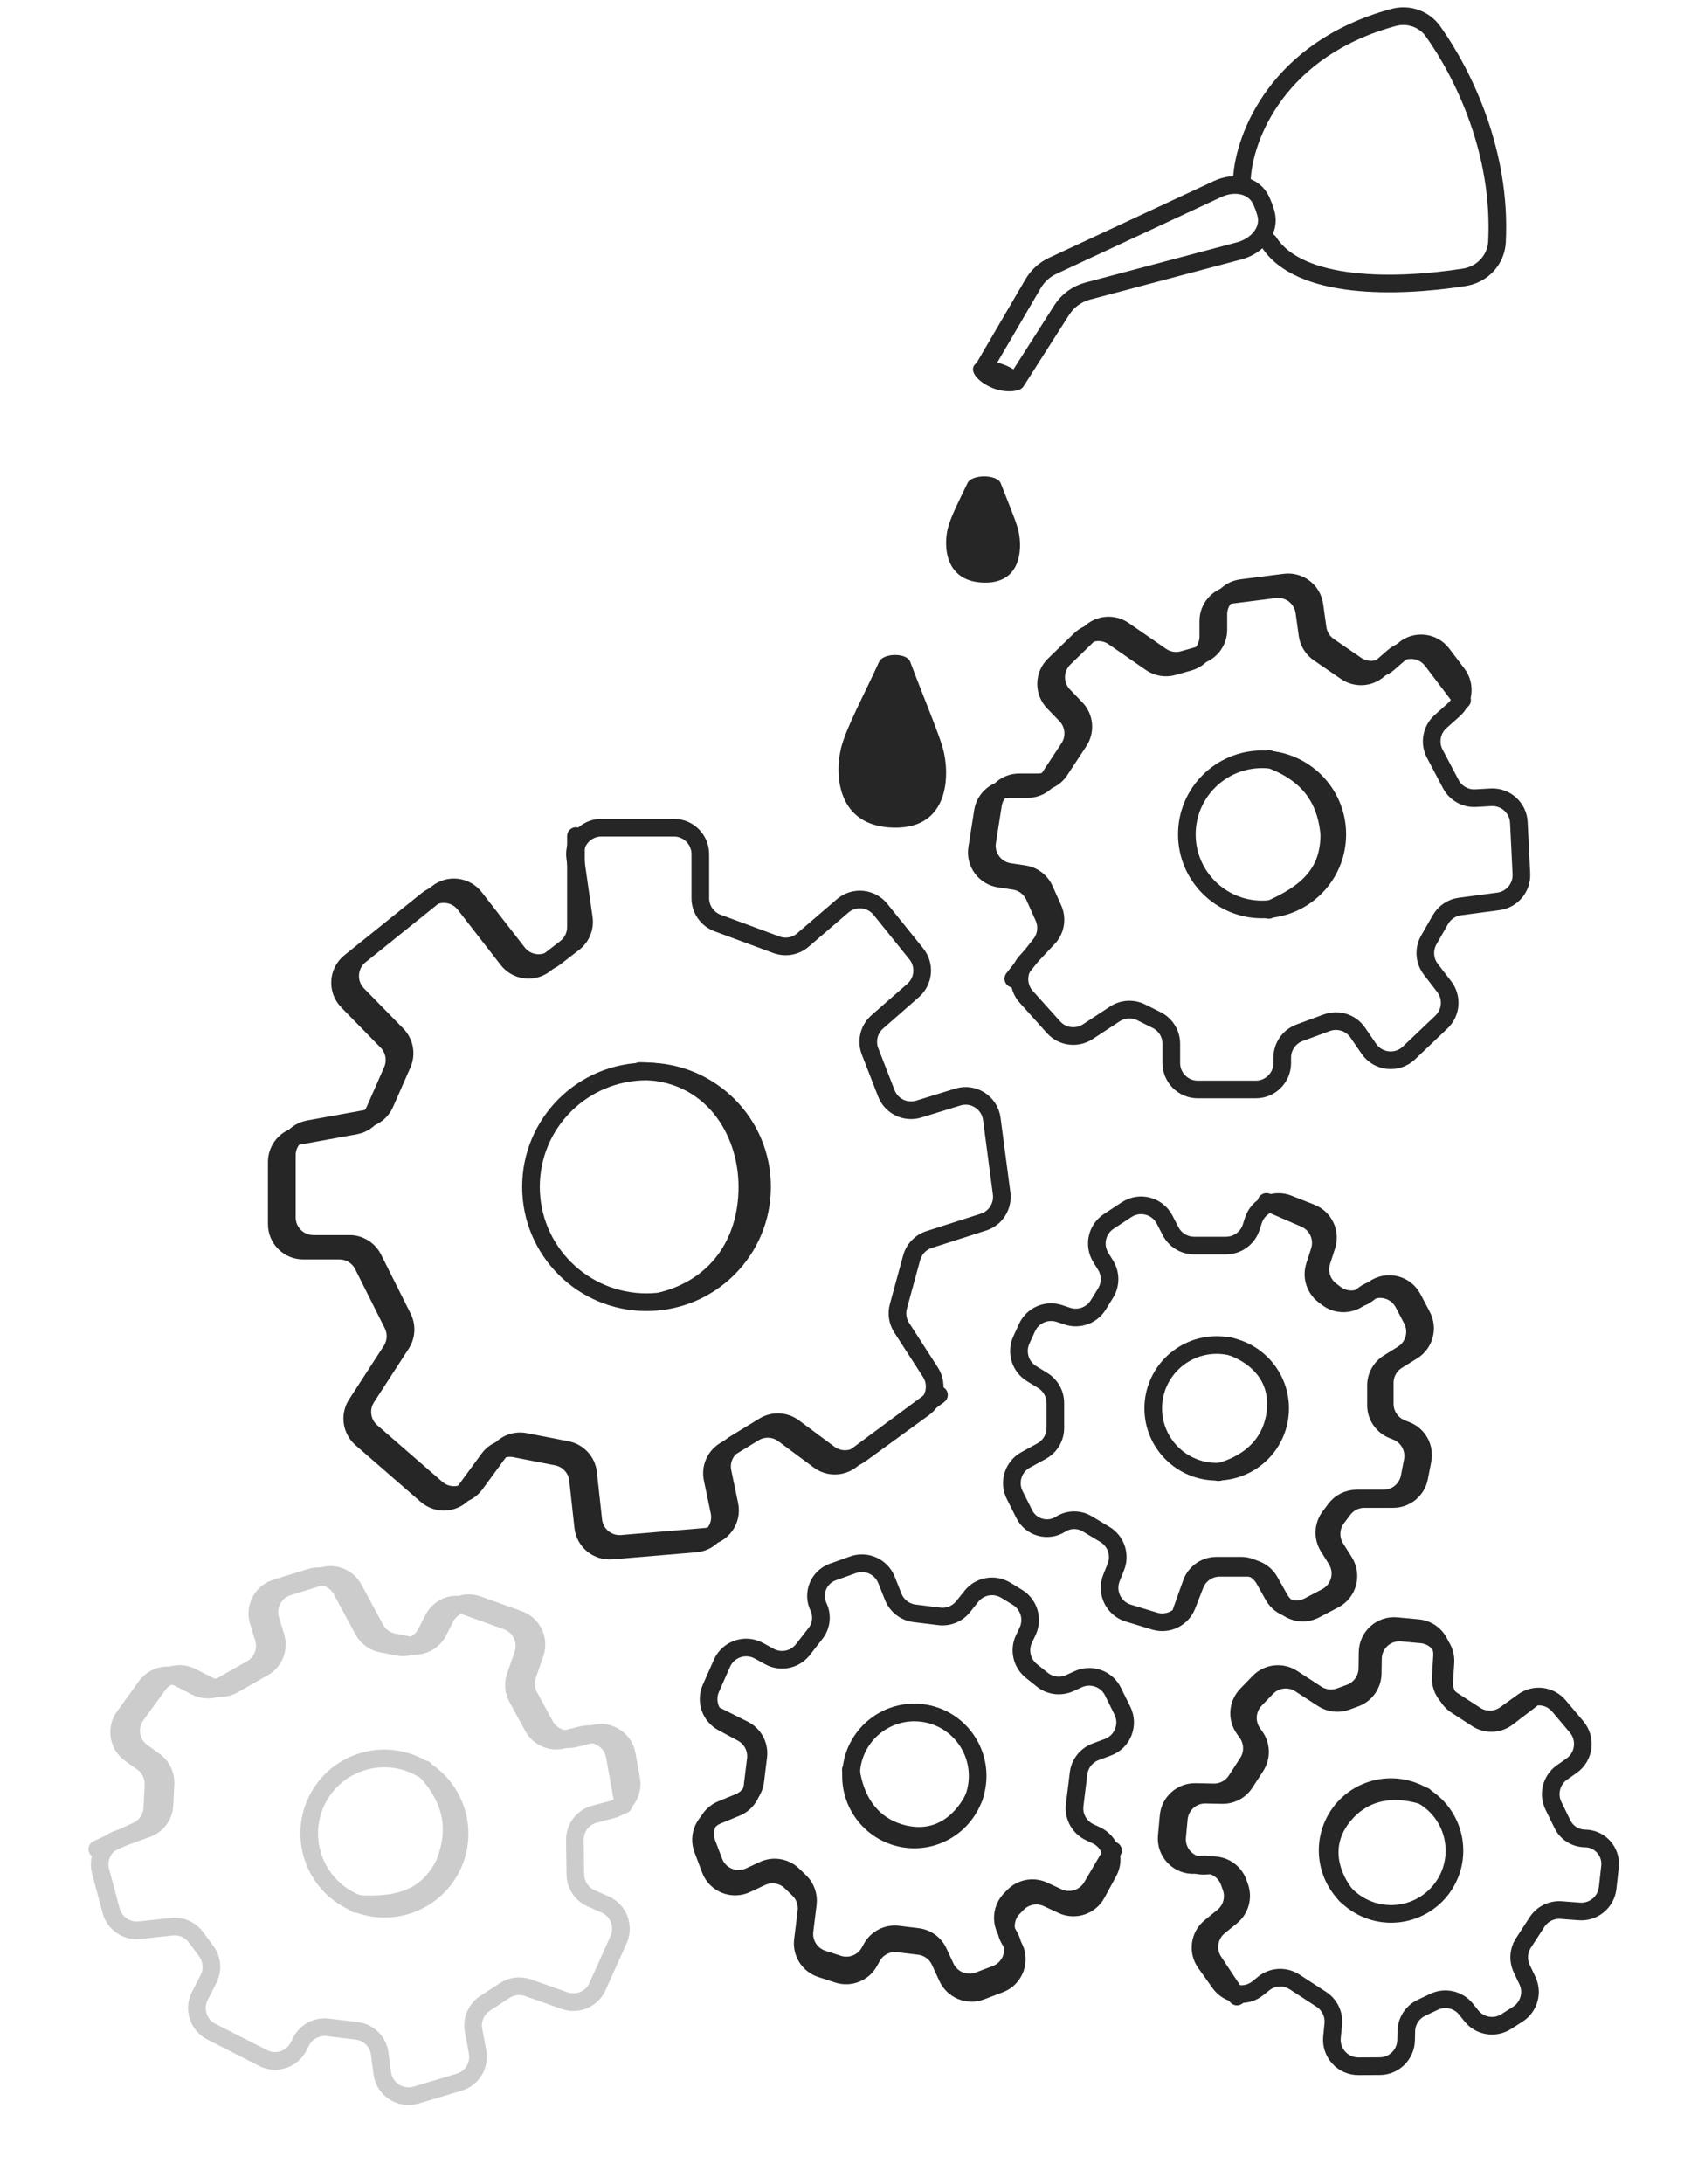 <?xml version="1.0" encoding="UTF-8"?> <svg xmlns="http://www.w3.org/2000/svg" width="141" height="182" viewBox="0 0 141 182" fill="none"><path d="M25.731 94.1L30.472 93.239C31.193 93.109 31.803 92.628 32.098 91.957L33.547 88.662C33.91 87.837 33.735 86.873 33.104 86.229L29.825 82.881C28.913 81.949 29.003 80.434 30.019 79.617L36.464 74.435C37.425 73.663 38.833 73.827 39.59 74.801L43.169 79.404C43.915 80.365 45.298 80.54 46.26 79.796L47.846 78.571C48.475 78.085 48.794 77.299 48.681 76.512L47.963 71.493C47.773 70.164 48.804 68.974 50.148 68.974H56.186C57.405 68.974 58.393 69.962 58.393 71.181V74.849C58.393 75.773 58.969 76.599 59.835 76.919L64.743 78.733C65.495 79.011 66.338 78.86 66.946 78.338L70.259 75.493C71.205 74.681 72.634 74.812 73.416 75.782L76.405 79.493C77.147 80.414 77.031 81.757 76.141 82.537L73.15 85.158C72.452 85.77 72.211 86.752 72.547 87.617L73.906 91.115C74.325 92.194 75.507 92.766 76.613 92.424L79.861 91.423C81.166 91.02 82.521 91.888 82.699 93.243L83.518 99.454C83.658 100.512 83.02 101.519 82.003 101.844L77.472 103.295C76.761 103.522 76.213 104.094 76.016 104.815L74.91 108.863C74.744 109.468 74.844 110.115 75.185 110.642L77.581 114.353C78.217 115.338 77.973 116.647 77.025 117.336L71.757 121.168C70.977 121.735 69.918 121.73 69.143 121.155L66.174 118.952C65.452 118.416 64.478 118.372 63.71 118.84L61.264 120.332C60.467 120.818 60.062 121.753 60.253 122.667L60.827 125.415C61.097 126.712 60.172 127.954 58.851 128.065L51.849 128.654C50.656 128.755 49.6 127.885 49.47 126.695L49.04 122.757C48.935 121.797 48.217 121.016 47.269 120.831L43.792 120.152C42.953 119.988 42.094 120.324 41.589 121.013L39.63 123.684C38.867 124.725 37.377 124.892 36.403 124.045L30.971 119.323C30.141 118.602 29.968 117.38 30.567 116.457L33.461 111.992C33.887 111.336 33.933 110.503 33.583 109.803L31.115 104.878C30.741 104.131 29.977 103.66 29.142 103.66H26.125C24.906 103.66 23.918 102.672 23.918 101.453V96.271C23.918 95.204 24.681 94.29 25.731 94.1Z" stroke="#262626" stroke-width="1.471"></path><path d="M78.294 116.247L70.919 121.708C70.139 122.286 69.071 122.285 68.291 121.706L65.334 119.512C64.612 118.976 63.637 118.931 62.869 119.4L60.423 120.891C59.626 121.377 59.221 122.313 59.412 123.227L59.986 125.974C60.257 127.272 59.331 128.514 58.011 128.625L51.009 129.214C49.815 129.314 48.76 128.445 48.63 127.255L48.199 123.317C48.094 122.357 47.377 121.576 46.428 121.391L42.951 120.712C42.112 120.548 41.253 120.883 40.748 121.573L38.79 124.244C38.026 125.285 36.536 125.451 35.562 124.605L30.13 119.883C29.3 119.161 29.128 117.939 29.726 117.016L32.62 112.552C33.046 111.895 33.092 111.062 32.742 110.363L30.274 105.438C29.9 104.691 29.136 104.219 28.301 104.219H25.284C24.065 104.219 23.077 103.231 23.077 102.012V96.831C23.077 95.764 23.84 94.85 24.89 94.659L29.631 93.799C30.353 93.668 30.962 93.187 31.257 92.516L32.706 89.222C33.07 88.396 32.894 87.433 32.263 86.789L28.984 83.44C28.072 82.509 28.162 80.993 29.178 80.176L35.623 74.995C36.584 74.222 37.992 74.387 38.749 75.36L42.328 79.964C43.074 80.924 44.457 81.1 45.419 80.356L47.165 79.007C47.706 78.589 48.023 77.944 48.023 77.261V69.673" stroke="#262626" stroke-width="1.471" stroke-linecap="round"></path><path d="M63.544 98.904C63.544 104.213 59.231 108.518 53.909 108.518C48.586 108.518 44.274 104.213 44.274 98.904C44.274 93.596 48.586 89.29 53.909 89.29C59.231 89.29 63.544 93.596 63.544 98.904Z" stroke="#262626" stroke-width="1.471"></path><path d="M55.169 108.415C59.654 107.296 62.317 103.693 62.317 98.904C62.317 94.115 59.234 89.254 53.348 89.254" stroke="#262626" stroke-width="1.471" stroke-linecap="round"></path><path d="M111.506 69.532C111.506 72.987 108.7 75.79 105.235 75.79C101.77 75.79 98.963 72.987 98.963 69.532C98.963 66.078 101.77 63.275 105.235 63.275C108.7 63.275 111.506 66.078 111.506 69.532Z" stroke="#262626" stroke-width="1.471"></path><path d="M105.795 75.827C109.018 74.428 110.84 72.75 110.84 69.533C110.56 66.316 108.878 64.358 105.795 63.239" stroke="#262626" stroke-width="1.471" stroke-linecap="round"></path><path d="M87.089 74.127L87.814 75.743C88.179 76.556 88.02 77.509 87.41 78.158L85.602 80.083C84.817 80.918 84.802 82.217 85.569 83.069L87.851 85.607C88.58 86.417 89.791 86.574 90.703 85.977L92.962 84.495C93.619 84.064 94.455 84.015 95.158 84.365L96.445 85.007C97.194 85.381 97.667 86.146 97.667 86.982V88.585C97.667 89.804 98.655 90.792 99.874 90.792H104.709C105.928 90.792 106.916 89.804 106.916 88.585V88.136C106.916 87.211 107.493 86.384 108.362 86.065L110.632 85.23C111.579 84.882 112.641 85.22 113.213 86.052L114.139 87.4C114.908 88.519 116.496 88.685 117.48 87.749L120.193 85.168C121.011 84.389 121.109 83.12 120.422 82.224L119.303 80.769C118.761 80.063 118.696 79.1 119.138 78.327L120.108 76.634C120.45 76.037 121.05 75.634 121.732 75.543L124.943 75.115C126.081 74.964 126.913 73.966 126.857 72.819L126.646 68.537C126.585 67.313 125.539 66.373 124.316 66.443L123.047 66.515C122.185 66.564 121.373 66.105 120.97 65.341L119.634 62.809C119.161 61.911 119.361 60.807 120.118 60.132L121.23 59.141C122.09 58.375 122.216 57.077 121.52 56.16L120.254 54.49C119.483 53.472 118.011 53.32 117.048 54.157L115.773 55.266C115.014 55.925 113.905 55.989 113.076 55.42L110.802 53.86C110.291 53.509 109.951 52.959 109.865 52.344L109.599 50.434C109.433 49.237 108.334 48.396 107.135 48.548L103.52 49.008C102.417 49.148 101.591 50.086 101.591 51.197V52.482C101.591 53.468 100.937 54.334 99.989 54.605L98.669 54.981C98.034 55.162 97.352 55.05 96.809 54.674L93.692 52.521C92.826 51.922 91.657 52.019 90.901 52.752L88.737 54.852C87.863 55.7 87.841 57.094 88.686 57.97L89.712 59.031C90.43 59.774 90.536 60.915 89.968 61.778L88.371 64.204C87.962 64.824 87.27 65.197 86.527 65.197H84.979C83.892 65.197 82.968 65.988 82.799 67.061L82.315 70.137C82.125 71.346 82.956 72.479 84.166 72.662L85.405 72.85C86.147 72.962 86.781 73.443 87.089 74.127Z" stroke="#262626" stroke-width="1.471"></path><path d="M121.912 58.344L119.413 55.049C118.642 54.032 117.17 53.879 116.207 54.717L114.932 55.825C114.173 56.484 113.064 56.548 112.235 55.979L109.962 54.419C109.45 54.068 109.11 53.518 109.024 52.903L108.758 50.993C108.592 49.796 107.493 48.956 106.294 49.108L102.679 49.567C101.576 49.707 100.75 50.645 100.75 51.757V53.042C100.75 54.027 100.096 54.894 99.148 55.164L97.828 55.54C97.194 55.721 96.511 55.609 95.969 55.234L92.851 53.08C91.985 52.481 90.816 52.578 90.06 53.312L87.896 55.411C87.022 56.259 87 57.654 87.846 58.529L88.871 59.59C89.589 60.333 89.695 61.475 89.127 62.337L87.53 64.763C87.121 65.383 86.429 65.756 85.686 65.756H84.138C83.052 65.756 82.127 66.547 81.958 67.621L81.475 70.696C81.284 71.906 82.115 73.038 83.325 73.221L84.564 73.409C85.306 73.521 85.94 74.002 86.248 74.687L87.029 76.425C87.365 77.175 87.258 78.049 86.75 78.695L84.493 81.561" stroke="#262626" stroke-width="1.471" stroke-linecap="round"></path><path d="M37.64 155.647C36.072 158.725 32.298 159.948 29.211 158.375C26.124 156.802 24.896 153.031 26.464 149.953C28.032 146.875 31.805 145.651 34.893 147.224C37.98 148.797 39.208 152.569 37.64 155.647Z" stroke="#CCCCCC" stroke-width="1.471"></path><path d="M29.694 158.662C33.2 158.88 35.586 158.211 37.046 155.345C38.257 152.352 37.647 149.843 35.408 147.447" stroke="#CCCCCC" stroke-width="1.471" stroke-linecap="round"></path><path d="M13.797 148.656L13.71 150.425C13.667 151.315 13.092 152.091 12.253 152.393L9.769 153.287C8.69 153.675 8.088 154.826 8.384 155.934L9.265 159.23C9.547 160.283 10.555 160.973 11.638 160.854L14.324 160.56C15.105 160.474 15.872 160.81 16.339 161.441L17.195 162.598C17.692 163.271 17.766 164.167 17.387 164.912L16.659 166.34C16.106 167.426 16.537 168.755 17.623 169.309L21.932 171.504C23.018 172.057 24.347 171.625 24.9 170.539L25.104 170.139C25.524 169.315 26.414 168.84 27.332 168.95L29.734 169.237C30.736 169.356 31.529 170.14 31.661 171.14L31.874 172.763C32.051 174.109 33.391 174.978 34.692 174.59L38.281 173.522C39.363 173.2 40.028 172.113 39.821 171.003L39.486 169.198C39.323 168.323 39.702 167.436 40.447 166.948L42.08 165.88C42.655 165.503 43.374 165.416 44.022 165.645L47.078 166.722C48.16 167.104 49.355 166.592 49.825 165.545L51.581 161.634C52.083 160.516 51.578 159.203 50.456 158.71L49.293 158.198C48.502 157.85 47.987 157.073 47.974 156.209L47.934 153.347C47.92 152.332 48.599 151.438 49.581 151.181L51.021 150.803C52.135 150.511 52.837 149.411 52.633 148.278L52.263 146.215C52.038 144.959 50.796 144.155 49.557 144.464L47.918 144.872C46.943 145.115 45.926 144.669 45.445 143.785L44.128 141.363C43.831 140.818 43.778 140.174 43.981 139.587L44.611 137.764C45.006 136.622 44.409 135.375 43.272 134.966L39.842 133.734C38.796 133.358 37.633 133.819 37.129 134.809L36.546 135.954C36.098 136.832 35.122 137.307 34.155 137.118L32.808 136.854C32.16 136.727 31.604 136.317 31.29 135.736L29.49 132.402C28.99 131.475 27.904 131.031 26.898 131.341L24.017 132.23C22.854 132.588 22.2 133.821 22.556 134.985L22.988 136.396C23.291 137.384 22.867 138.449 21.969 138.96L19.445 140.396C18.8 140.763 18.013 140.781 17.352 140.444L15.972 139.741C15.004 139.248 13.821 139.533 13.183 140.413L11.356 142.934C10.638 143.925 10.863 145.311 11.858 146.023L12.878 146.753C13.488 147.19 13.834 147.907 13.797 148.656Z" stroke="#CCCCCC" stroke-width="1.471"></path><path d="M51.991 150.402L51.26 146.332C51.035 145.075 49.793 144.271 48.554 144.58L46.915 144.989C45.94 145.232 44.923 144.785 44.443 143.902L43.125 141.48C42.828 140.935 42.775 140.29 42.978 139.704L43.608 137.881C44.003 136.739 43.406 135.491 42.269 135.082L38.839 133.85C37.793 133.474 36.631 133.935 36.126 134.925L35.543 136.07C35.095 136.949 34.119 137.424 33.152 137.234L31.805 136.97C31.157 136.843 30.601 136.433 30.287 135.853L28.487 132.519C27.987 131.592 26.901 131.147 25.895 131.458L23.014 132.346C21.851 132.705 21.197 133.937 21.553 135.101L21.985 136.512C22.288 137.5 21.864 138.565 20.966 139.076L18.442 140.512C17.797 140.88 17.01 140.898 16.349 140.561L14.969 139.858C14.001 139.364 12.818 139.649 12.18 140.529L10.353 143.05C9.635 144.041 9.86 145.427 10.855 146.14L11.875 146.87C12.485 147.306 12.831 148.023 12.794 148.772L12.701 150.676C12.661 151.497 12.168 152.227 11.422 152.572L8.11 154.101" stroke="#CCCCCC" stroke-width="1.471" stroke-linecap="round"></path><path d="M106.741 117.366C106.741 120.28 104.374 122.644 101.451 122.644C98.528 122.644 96.16 120.28 96.16 117.366C96.16 114.452 98.528 112.087 101.451 112.087C104.374 112.087 106.741 114.452 106.741 117.366Z" stroke="#262626" stroke-width="1.471"></path><path d="M101.592 122.681C104.675 121.841 106.111 119.883 106.356 117.646C106.718 114.344 104.254 112.75 102.572 112.191" stroke="#262626" stroke-width="1.471" stroke-linecap="round"></path><path d="M117.78 112.575L116.51 113.362C115.86 113.765 115.465 114.474 115.465 115.238V116.99C115.465 117.893 116.015 118.705 116.854 119.039L117.271 119.206C118.256 119.599 118.822 120.637 118.619 121.678L118.335 123.134C118.133 124.17 117.225 124.919 116.169 124.919H113.764C113.07 124.919 112.417 125.245 112 125.8L111.471 126.504C110.922 127.234 110.88 128.227 111.365 129.001L112.098 130.171C112.78 131.261 112.39 132.701 111.251 133.298L109.653 134.135C108.597 134.689 107.292 134.303 106.706 133.264L105.868 131.776C105.476 131.082 104.742 130.653 103.945 130.653H101.698C100.788 130.653 99.972 131.211 99.641 132.059L98.969 133.784C98.551 134.858 97.375 135.429 96.272 135.094L94.083 134.429C92.845 134.053 92.195 132.698 92.676 131.497L93.042 130.582C93.446 129.576 93.058 128.425 92.127 127.868L90.66 126.989C89.972 126.577 89.111 126.588 88.435 127.018C87.376 127.691 85.967 127.301 85.405 126.178L84.606 124.584C84.074 123.522 84.477 122.229 85.519 121.659L86.849 120.931C87.557 120.544 87.997 119.802 87.997 118.995V116.922C87.997 116.155 87.599 115.443 86.945 115.042L86.015 114.471C85.066 113.888 84.7 112.689 85.161 111.675L85.633 110.64C86.1 109.613 87.267 109.105 88.338 109.461L89.001 109.681C89.973 110.005 91.039 109.617 91.577 108.746L92.188 107.755C92.625 107.045 92.625 106.148 92.188 105.438L91.785 104.786C91.159 103.769 91.454 102.438 92.453 101.783L93.938 100.808C95.032 100.089 96.508 100.476 97.11 101.639L97.61 102.606C97.989 103.339 98.745 103.799 99.571 103.799H102.227C103.184 103.799 104.032 103.182 104.327 102.271L104.511 101.701C104.903 100.489 106.237 99.859 107.421 100.327L109.332 101.08C110.416 101.508 110.981 102.705 110.621 103.814L110.202 105.107C109.913 105.999 110.219 106.977 110.965 107.544L111.337 107.827C112.121 108.423 113.206 108.427 113.995 107.837L114.515 107.448C115.602 106.634 117.158 106.985 117.791 108.187L118.571 109.671C119.111 110.697 118.765 111.965 117.78 112.575Z" stroke="#262626" stroke-width="1.471"></path><path d="M105.598 100.163L108.804 101.551C109.847 102.003 110.377 103.173 110.027 104.255L109.624 105.505C109.336 106.395 109.641 107.37 110.385 107.938L110.679 108.162C111.464 108.762 112.553 108.766 113.343 108.172L113.75 107.867C114.838 107.05 116.398 107.402 117.03 108.607L117.736 109.954C118.273 110.978 117.929 112.243 116.947 112.853L115.776 113.581C115.128 113.984 114.734 114.692 114.734 115.455V117.105C114.734 118.007 115.283 118.818 116.12 119.154L116.449 119.285C117.432 119.679 117.997 120.715 117.795 121.755L117.535 123.094C117.334 124.131 116.426 124.88 115.369 124.88H113.112C112.416 124.88 111.762 125.208 111.345 125.764L110.867 126.402C110.321 127.131 110.279 128.12 110.762 128.893L111.431 129.965C112.11 131.054 111.721 132.49 110.585 133.087L109.135 133.85C108.077 134.406 106.769 134.019 106.183 132.977L105.413 131.605C105.022 130.91 104.286 130.479 103.488 130.479H101.427C100.494 130.479 99.662 131.066 99.349 131.945L98.508 134.303" stroke="#262626" stroke-width="1.471" stroke-linecap="round"></path><path d="M75.594 153.25C72.702 152.895 70.643 150.257 71 147.356C71.356 144.454 73.991 142.393 76.883 142.748C79.775 143.103 81.834 145.741 81.478 148.642C81.121 151.544 78.486 153.605 75.594 153.25Z" stroke="#262626" stroke-width="1.471"></path><path d="M70.946 147.491C71.404 150.653 73.172 152.317 75.363 152.834C78.596 153.595 80.478 151.344 81.238 149.743" stroke="#262626" stroke-width="1.471" stroke-linecap="round"></path><path d="M79.004 164.791L78.377 163.434C78.057 162.74 77.401 162.261 76.643 162.168L74.904 161.954C74.008 161.844 73.135 162.291 72.701 163.083L72.484 163.477C71.974 164.406 70.875 164.842 69.867 164.514L68.456 164.055C67.452 163.728 66.82 162.735 66.949 161.687L67.242 159.3C67.326 158.611 67.082 157.923 66.582 157.442L65.948 156.831C65.29 156.197 64.31 156.034 63.482 156.421L62.231 157.006C61.066 157.55 59.685 156.988 59.231 155.785L58.595 154.096C58.174 152.98 58.716 151.732 59.819 151.277L61.398 150.627C62.134 150.323 62.65 149.646 62.747 148.855L63.021 146.625C63.132 145.722 62.677 144.844 61.876 144.413L60.246 143.535C59.23 142.989 58.807 141.752 59.274 140.698L60.2 138.607C60.725 137.424 62.15 136.943 63.283 137.567L64.146 138.042C65.096 138.566 66.285 138.321 66.952 137.465L68.003 136.116C68.495 135.483 68.589 134.628 68.245 133.904C67.706 132.77 68.265 131.42 69.448 130.998L71.128 130.4C72.246 130.001 73.48 130.559 73.919 131.663L74.48 133.072C74.778 133.821 75.461 134.348 76.261 134.447L78.319 134.699C79.08 134.793 79.835 134.484 80.314 133.884L80.994 133.031C81.688 132.16 82.922 131.943 83.872 132.525L84.842 133.118C85.804 133.708 86.167 134.928 85.683 135.947L85.383 136.579C84.944 137.504 85.199 138.609 85.998 139.249L86.907 139.976C87.558 140.497 88.448 140.606 89.207 140.258L89.903 139.939C90.988 139.44 92.273 139.896 92.802 140.967L93.589 142.56C94.169 143.734 93.606 145.152 92.378 145.607L91.357 145.986C90.583 146.273 90.034 146.967 89.933 147.786L89.61 150.423C89.493 151.373 90.002 152.29 90.871 152.693L91.414 152.946C92.57 153.482 93.032 154.883 92.424 156.002L91.443 157.806C90.886 158.83 89.629 159.244 88.572 158.752L87.34 158.179C86.49 157.783 85.482 157.968 84.828 158.64L84.502 158.974C83.814 159.68 83.678 160.756 84.168 161.611L84.491 162.174C85.166 163.352 84.628 164.855 83.358 165.335L81.79 165.93C80.706 166.34 79.49 165.843 79.004 164.791Z" stroke="#262626" stroke-width="1.471"></path><path d="M92.808 154.212L91.04 157.225C90.464 158.205 89.238 158.588 88.207 158.109L87.015 157.556C86.167 157.162 85.162 157.346 84.508 158.015L84.249 158.28C83.559 158.986 83.422 160.066 83.915 160.923L84.168 161.364C84.847 162.543 84.307 164.049 83.034 164.529L81.611 165.066C80.529 165.474 79.316 164.978 78.83 163.929L78.25 162.679C77.929 161.986 77.274 161.509 76.516 161.416L74.879 161.215C73.984 161.105 73.112 161.551 72.677 162.341L72.506 162.652C71.995 163.579 70.898 164.014 69.891 163.687L68.594 163.265C67.588 162.939 66.956 161.946 67.085 160.897L67.36 158.657C67.444 157.967 67.199 157.277 66.698 156.796L66.123 156.244C65.466 155.613 64.489 155.451 63.663 155.836L62.517 156.369C61.354 156.91 59.976 156.349 59.522 155.149L58.941 153.617C58.518 152.499 59.062 151.247 60.167 150.794L61.623 150.196C62.361 149.893 62.878 149.215 62.975 148.423L63.226 146.378C63.34 145.451 62.859 144.554 62.025 144.136L59.787 143.014" stroke="#262626" stroke-width="1.471" stroke-linecap="round"></path><path d="M111.552 151.331C113.139 148.887 116.412 148.193 118.864 149.785C121.316 151.377 122.013 154.65 120.426 157.094C118.839 159.537 115.566 160.231 113.114 158.639C110.663 157.047 109.965 153.774 111.552 151.331Z" stroke="#262626" stroke-width="1.471"></path><path d="M118.766 149.678C115.723 148.703 113.452 149.563 112.028 151.306C109.926 153.878 111.125 156.556 112.23 157.942" stroke="#262626" stroke-width="1.471" stroke-linecap="round"></path><path d="M99.685 149.337L101.179 149.368C101.943 149.385 102.661 149.005 103.077 148.364L104.031 146.895C104.523 146.138 104.504 145.157 103.983 144.42L103.724 144.053C103.112 143.187 103.202 142.008 103.939 141.246L104.97 140.179C105.704 139.42 106.873 139.287 107.759 139.862L109.776 141.172C110.358 141.55 111.084 141.632 111.736 141.394L112.563 141.091C113.421 140.778 113.997 139.968 114.012 139.055L114.034 137.674C114.056 136.389 115.167 135.393 116.447 135.513L118.244 135.681C119.431 135.792 120.315 136.827 120.241 138.017L120.134 139.721C120.084 140.516 120.466 141.276 121.134 141.71L123.019 142.934C123.782 143.43 124.77 143.406 125.509 142.875L127.012 141.795C127.949 141.122 129.245 141.283 129.988 142.165L131.462 143.914C132.295 144.904 132.103 146.395 131.045 147.141L130.239 147.708C129.353 148.332 129.051 149.509 129.528 150.483L130.28 152.019C130.633 152.739 131.361 153.198 132.162 153.206C133.417 153.219 134.386 154.314 134.246 155.561L134.048 157.333C133.916 158.514 132.873 159.378 131.689 159.289L130.177 159.175C129.373 159.114 128.599 159.497 128.16 160.174L127.031 161.912C126.613 162.555 126.56 163.369 126.889 164.062L127.358 165.048C127.837 166.053 127.491 167.258 126.551 167.857L125.592 168.468C124.641 169.075 123.385 168.866 122.681 167.984L122.245 167.437C121.606 166.637 120.501 166.381 119.575 166.82L118.524 167.318C117.77 167.675 117.281 168.427 117.262 169.261L117.244 170.027C117.216 171.221 116.243 172.176 115.049 172.182L113.272 172.191C111.962 172.198 110.935 171.07 111.064 169.767L111.172 168.683C111.253 167.862 110.869 167.064 110.177 166.614L107.95 165.167C107.147 164.646 106.099 164.702 105.356 165.305L104.891 165.683C103.902 166.486 102.441 166.288 101.702 165.251L100.51 163.578C99.834 162.629 100.012 161.318 100.917 160.584L101.973 159.727C102.702 159.137 102.977 158.15 102.66 157.267L102.503 156.828C102.17 155.901 101.262 155.307 100.279 155.372L99.631 155.415C98.276 155.506 97.162 154.363 97.286 153.011L97.44 151.341C97.546 150.187 98.526 149.312 99.685 149.337Z" stroke="#262626" stroke-width="1.471"></path><path d="M103.141 166.381L101.209 163.471C100.58 162.524 100.773 161.254 101.656 160.537L102.675 159.709C103.401 159.118 103.676 158.135 103.362 157.253L103.237 156.905C102.905 155.975 101.994 155.378 101.008 155.446L100.501 155.481C99.144 155.573 98.026 154.428 98.153 153.073L98.294 151.559C98.402 150.408 99.379 149.535 100.535 149.557L101.914 149.585C102.676 149.6 103.393 149.22 103.808 148.58L104.707 147.197C105.198 146.44 105.179 145.461 104.66 144.723L104.456 144.434C103.846 143.568 103.937 142.391 104.672 141.63L105.619 140.648C106.353 139.888 107.523 139.755 108.409 140.33L110.302 141.56C110.885 141.938 111.613 142.02 112.265 141.78L113.013 141.506C113.868 141.192 114.442 140.384 114.459 139.474L114.481 138.21C114.504 136.928 115.613 135.935 116.891 136.052L118.523 136.203C119.713 136.313 120.599 137.35 120.523 138.542L120.422 140.112C120.37 140.909 120.753 141.67 121.422 142.105L123.151 143.228C123.933 143.736 124.951 143.697 125.692 143.13L127.682 141.611" stroke="#262626" stroke-width="1.471" stroke-linecap="round"></path><path d="M70.128 62.35C70.542 60.652 72.144 57.719 73.299 55.155C73.635 54.41 75.601 54.375 75.891 55.14C77.061 58.238 78.227 60.984 78.617 62.35C79.162 64.258 79.342 69.062 74.543 68.972C69.744 68.882 69.6 64.52 70.128 62.35Z" fill="#262626"></path><path d="M79.032 44.033C79.256 43.117 79.99 41.677 80.68 40.25C81.035 39.514 83.145 39.514 83.443 40.274C84.081 41.898 84.65 43.276 84.868 44.033C85.243 45.335 85.366 48.614 82.067 48.553C78.767 48.491 78.668 45.514 79.032 44.033Z" fill="#262626"></path><path d="M81.971 30.778L86.147 23.636C86.525 22.989 87.091 22.474 87.769 22.158L101.541 15.745C102.89 15.116 104.542 15.363 105.163 16.715C105.314 17.043 105.449 17.401 105.555 17.784C105.958 19.239 104.793 20.517 103.334 20.904L90.689 24.259C89.798 24.496 89.028 25.059 88.532 25.836L84.745 31.77" stroke="#262626" stroke-width="1.471" stroke-linecap="round"></path><path d="M85.317 32.098C85.592 30.765 82.562 29.698 81.46 30.232C80.633 30.765 81.46 31.832 82.837 32.365C83.939 32.792 85.317 32.632 85.317 32.098Z" fill="#262626"></path><path d="M103.553 14.904C103.739 11.366 106.572 4.057 116.2 1.455C117.44 1.12 118.75 1.574 119.495 2.62C122.022 6.173 125.213 12.705 124.822 20.163C124.743 21.671 123.592 22.876 122.101 23.11C116.448 23.994 108.337 24.148 105.795 20.161" stroke="#262626" stroke-width="1.471" stroke-linecap="round"></path></svg> 